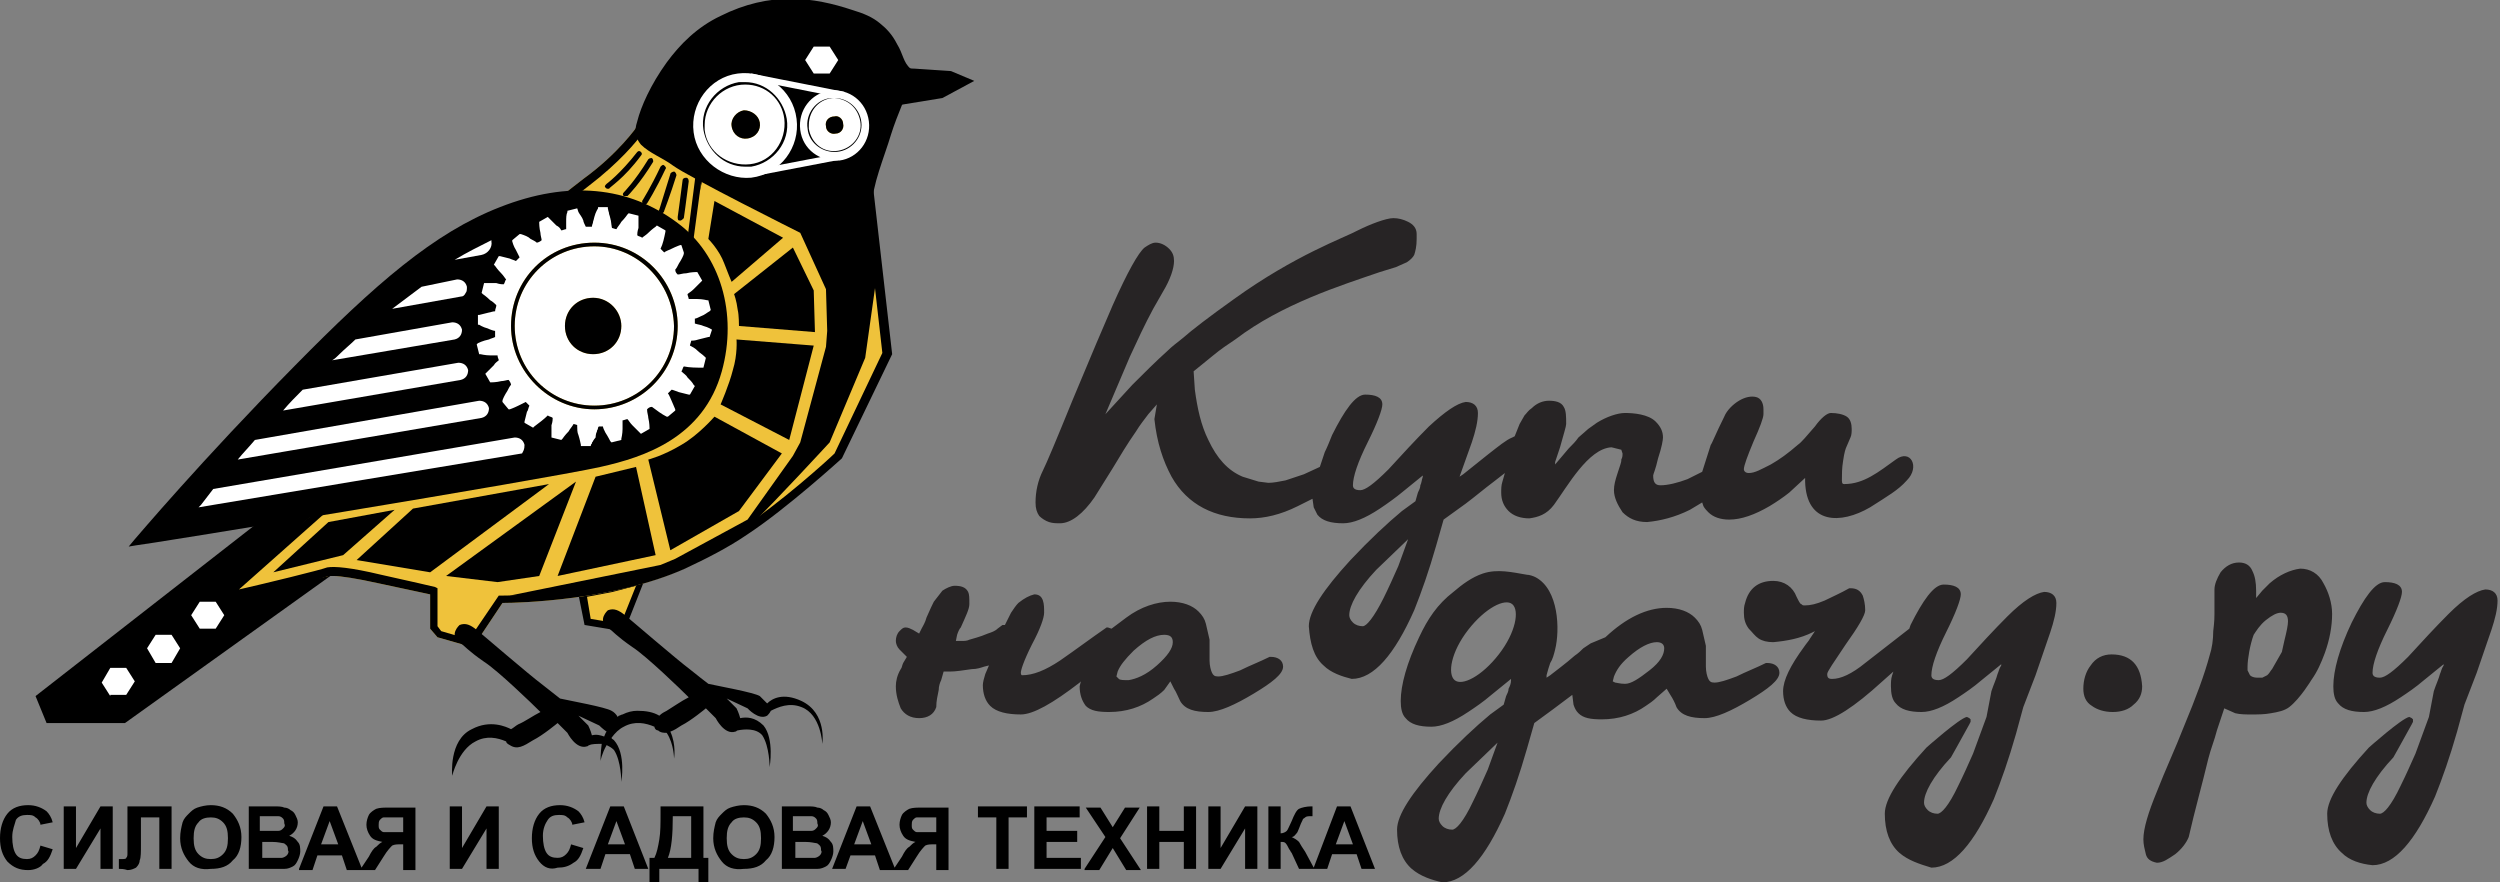 <?xml version="1.0" encoding="utf-8"?>
<!-- Generator: Adobe Illustrator 21.0.0, SVG Export Plug-In . SVG Version: 6.00 Build 0)  -->
<svg version="1.1" id="Слой_1" xmlns="http://www.w3.org/2000/svg" xmlns:xlink="http://www.w3.org/1999/xlink" x="0px" y="0px"
	 width="204px" height="72px" viewBox="0 0 204 72" style="enable-background:new 0 0 204 72;" xml:space="preserve">
<rect x="0" y="0" width="204" height="72" fill="#808080" stroke="none"/>
<style type="text/css">
	.st0{fill-rule:evenodd;clip-rule:evenodd;fill:#EFC23B;}
	.st1{fill-rule:evenodd;clip-rule:evenodd;}
	.st2{fill:#EFC43F;}
	.st3{fill:#FFFFFF;}
	.st4{clip-path:url(#SVGID_2_);fill-rule:evenodd;clip-rule:evenodd;}
	.st5{fill-rule:evenodd;clip-rule:evenodd;fill:#FFFFFF;}
	.st6{fill-rule:evenodd;clip-rule:evenodd;fill:#272425;}
</style>
<g>
	<g>
		<path d="M53,72v-2h0.4c0.2-0.4,0.3-0.9,0.4-1.5c0.1-0.6,0.1-1.3,0.1-2.2v-0.5h3.5V70h0.4v2H57v-1.1h-3.2V72H53z M0.6,70.3
			C0.2,69.8,0,69.2,0,68.4c0-0.8,0.2-1.5,0.6-2c0.4-0.5,1-0.7,1.7-0.7c0.6,0,1.1,0.2,1.5,0.5c0.2,0.2,0.4,0.5,0.5,0.9l-1,0.2
			c0-0.2-0.2-0.5-0.4-0.6c-0.2-0.2-0.4-0.2-0.7-0.2c-0.4,0-0.7,0.1-0.9,0.4C1.2,67.3,1,67.7,1,68.3c0,0.6,0.1,1.1,0.3,1.4
			c0.2,0.3,0.5,0.4,0.9,0.4c0.3,0,0.5-0.1,0.7-0.3c0.2-0.2,0.3-0.4,0.4-0.8l1,0.3c-0.2,0.6-0.4,1-0.8,1.2C3.3,70.8,2.8,71,2.3,71
			C1.6,71,1.1,70.8,0.6,70.3 M15.4,70.3c-0.4-0.5-0.7-1.1-0.7-1.9c0-0.5,0.1-0.9,0.2-1.3c0.1-0.3,0.3-0.5,0.5-0.7
			c0.2-0.2,0.4-0.4,0.7-0.5c0.3-0.1,0.7-0.2,1.1-0.2c0.7,0,1.3,0.2,1.8,0.7c0.4,0.5,0.7,1.1,0.7,1.9c0,0.8-0.2,1.5-0.7,1.9
			c-0.4,0.5-1,0.7-1.8,0.7C16.4,71,15.8,70.8,15.4,70.3 M44,70.3c-0.4-0.5-0.6-1.1-0.6-1.9c0-0.8,0.2-1.5,0.6-2
			c0.4-0.5,1-0.7,1.7-0.7c0.6,0,1.1,0.2,1.5,0.5c0.2,0.2,0.4,0.5,0.5,0.9l-1,0.2c0-0.2-0.2-0.5-0.4-0.6c-0.2-0.2-0.4-0.2-0.7-0.2
			c-0.4,0-0.7,0.1-0.9,0.4c-0.2,0.3-0.4,0.7-0.4,1.3c0,0.6,0.1,1.1,0.3,1.4c0.2,0.3,0.5,0.4,0.9,0.4c0.3,0,0.5-0.1,0.7-0.3
			c0.2-0.2,0.3-0.4,0.4-0.8l1,0.3c-0.2,0.6-0.4,1-0.8,1.2c-0.4,0.3-0.8,0.4-1.3,0.4C44.9,71,44.4,70.8,44,70.3 M58.9,70.3
			c-0.4-0.5-0.7-1.1-0.7-1.9c0-0.5,0.1-0.9,0.2-1.3c0.1-0.3,0.3-0.5,0.5-0.7c0.2-0.2,0.4-0.4,0.7-0.5c0.3-0.1,0.7-0.2,1.1-0.2
			c0.7,0,1.3,0.2,1.8,0.7c0.4,0.5,0.7,1.1,0.7,1.9c0,0.8-0.2,1.5-0.7,1.9c-0.4,0.5-1,0.7-1.8,0.7C59.9,71,59.3,70.8,58.9,70.3
			 M9.7,70.9v-0.8l0.2,0c0.2,0,0.4,0,0.4-0.1c0.1-0.1,0.1-0.2,0.1-0.4l0-0.9v-2.9H14v5.1h-1v-4.2h-1.5v2.2c0,0.6,0,1.1-0.1,1.3
			c0,0.2-0.1,0.4-0.3,0.6c-0.2,0.1-0.4,0.2-0.7,0.2C10.1,70.9,9.9,70.9,9.7,70.9 M5.2,70.9v-5.1h1v3.4l2-3.4h1v5.1h-1v-3.3l-2,3.3
			H5.2z M20.3,70.9v-5.1h2c0.4,0,0.7,0,0.9,0.1c0.2,0,0.4,0.1,0.5,0.2c0.2,0.1,0.3,0.2,0.4,0.4c0.1,0.2,0.2,0.4,0.2,0.6
			c0,0.5-0.3,0.9-0.7,1.1c0.3,0.1,0.5,0.2,0.7,0.5c0.2,0.2,0.2,0.5,0.2,0.8c0,0.2-0.1,0.5-0.2,0.7c-0.1,0.2-0.2,0.4-0.4,0.5
			c-0.2,0.1-0.4,0.2-0.7,0.2c-0.2,0-0.6,0-1.2,0H20.3z M24.4,70.9l2-5.1h1.1l2,5l0.6-0.9c0.2-0.4,0.4-0.7,0.6-0.8
			c0.2-0.2,0.3-0.3,0.5-0.4c-0.5-0.1-0.8-0.2-1-0.5c-0.2-0.3-0.3-0.6-0.3-0.9c0-0.3,0.1-0.6,0.2-0.8c0.1-0.2,0.4-0.4,0.6-0.5
			c0.3-0.1,0.6-0.1,1.1-0.1h2.1v5.1h-1v-2.1h-0.2c-0.3,0-0.5,0-0.7,0.1c-0.1,0.1-0.4,0.4-0.7,0.9l-0.7,1.1h-2.3l-0.4-1.2h-2
			l-0.4,1.2H24.4z M36.7,70.9v-5.1h1v3.4l2-3.4h1v5.1h-1v-3.3l-2,3.3H36.7z M47.8,70.9l2-5.1h1.1l2,5.1h-1.1l-0.4-1.2h-2l-0.4,1.2
			H47.8z M63.8,70.9v-5.1h2c0.4,0,0.7,0,0.9,0.1c0.2,0,0.4,0.1,0.5,0.2c0.2,0.1,0.3,0.2,0.4,0.4c0.1,0.2,0.2,0.4,0.2,0.6
			c0,0.5-0.3,0.9-0.7,1.1c0.3,0.1,0.5,0.2,0.7,0.5c0.2,0.2,0.2,0.5,0.2,0.8c0,0.2-0.1,0.5-0.2,0.7c-0.1,0.2-0.2,0.4-0.4,0.5
			c-0.2,0.1-0.4,0.2-0.7,0.2c-0.2,0-0.6,0-1.2,0H63.8z M67.9,70.9l2-5.1H71l2,5l0.6-0.9c0.2-0.4,0.4-0.7,0.6-0.8
			c0.2-0.2,0.3-0.3,0.5-0.4c-0.5-0.1-0.8-0.2-1-0.5c-0.2-0.3-0.3-0.6-0.3-0.9c0-0.3,0.1-0.6,0.2-0.8c0.1-0.2,0.4-0.4,0.6-0.5
			c0.3-0.1,0.6-0.1,1.1-0.1h2.1v5.1h-1v-2.1h-0.2c-0.3,0-0.5,0-0.7,0.1c-0.1,0.1-0.4,0.4-0.7,0.9l-0.7,1.1h-2.3l-0.4-1.2h-2L69,70.9
			H67.9z M81.3,70.9v-4.2h-1.5v-0.9h4v0.9h-1.5v4.2H81.3z M84.4,70.9v-5.1h3.7v0.9h-2.7v1.1h2.5v0.9h-2.5V70h2.8v0.9H84.4z
			 M88.5,70.9l1.7-2.6l-1.6-2.4h1.2l1,1.6l1-1.6H93l-1.6,2.5l1.7,2.6h-1.2l-1.1-1.8l-1.1,1.8H88.5z M93.6,70.9v-5.1h1v2h2v-2h1v5.1
			h-1v-2.2h-2v2.2H93.6z M98.6,70.9v-5.1h1v3.4l2-3.4h1v5.1h-1v-3.3l-2,3.3H98.6z M103.5,70.9v-5.1h1V68c0.2,0,0.4-0.1,0.5-0.2
			c0.1-0.1,0.2-0.4,0.4-0.8c0.2-0.5,0.4-0.9,0.6-1c0.2-0.1,0.6-0.2,1-0.2l0.1,0v0.8l-0.1,0c-0.2,0-0.4,0-0.5,0.1
			c-0.1,0.1-0.2,0.1-0.2,0.2c-0.1,0.2-0.2,0.4-0.3,0.7c-0.1,0.2-0.1,0.3-0.2,0.4c-0.1,0.1-0.2,0.3-0.4,0.3c0.2,0.1,0.4,0.2,0.6,0.4
			c0.1,0.2,0.3,0.5,0.5,0.8l0.7,1.3l1.9-5h1.1l2,5.1h-1.1l-0.4-1.2h-2l-0.4,1.2H106l-0.6-1.3c-0.1-0.1-0.1-0.2-0.2-0.3
			c-0.1-0.2-0.2-0.4-0.3-0.5c-0.1-0.1-0.2-0.1-0.4-0.1v2.2H103.5z M18.2,69.7c0.3-0.3,0.4-0.7,0.4-1.3c0-0.6-0.1-1-0.4-1.3
			c-0.3-0.3-0.6-0.4-1-0.4c-0.4,0-0.8,0.1-1,0.4c-0.3,0.3-0.4,0.7-0.4,1.3c0,0.6,0.1,1,0.4,1.3c0.3,0.3,0.6,0.4,1,0.4
			C17.6,70.1,17.9,70,18.2,69.7 M61.7,69.7c0.3-0.3,0.4-0.7,0.4-1.3c0-0.6-0.1-1-0.4-1.3c-0.3-0.3-0.6-0.4-1-0.4
			c-0.4,0-0.8,0.1-1,0.4c-0.3,0.3-0.4,0.7-0.4,1.3c0,0.6,0.1,1,0.4,1.3c0.3,0.3,0.6,0.4,1,0.4C61.1,70.1,61.4,70,61.7,69.7 M56.4,70
			v-3.4h-1.5c0,1.5-0.1,2.7-0.4,3.4H56.4z M23,70c0.1,0,0.3-0.1,0.4-0.2c0.1-0.1,0.2-0.3,0.1-0.4c0-0.1,0-0.3-0.1-0.4
			c-0.1-0.1-0.2-0.2-0.3-0.2c-0.1,0-0.4-0.1-0.9-0.1h-0.8V70h0.9C22.6,70,22.9,70,23,70 M66.5,70c0.1,0,0.3-0.1,0.4-0.2
			c0.1-0.1,0.2-0.3,0.1-0.4c0-0.1,0-0.3-0.1-0.4c-0.1-0.1-0.2-0.2-0.3-0.2c-0.1,0-0.4-0.1-0.9-0.1h-0.8V70h0.9
			C66.1,70,66.4,70,66.5,70 M27.6,68.9L26.9,67l-0.7,1.9H27.6z M51,68.9L50.3,67l-0.7,1.9H51z M71.1,68.9L70.4,67l-0.7,1.9H71.1z
			 M110.4,68.9l-0.7-1.9l-0.7,1.9H110.4z M32.9,68v-1.3h-0.8c-0.4,0-0.7,0-0.8,0c-0.1,0-0.2,0.1-0.3,0.2c-0.1,0.1-0.1,0.3-0.1,0.4
			c0,0.2,0,0.3,0.1,0.4c0.1,0.1,0.2,0.2,0.3,0.2c0.1,0,0.4,0,0.8,0H32.9z M76.4,68v-1.3h-0.8c-0.4,0-0.7,0-0.8,0
			c-0.1,0-0.2,0.1-0.3,0.2c-0.1,0.1-0.1,0.3-0.1,0.4c0,0.2,0,0.3,0.1,0.4c0.1,0.1,0.2,0.2,0.3,0.2c0.1,0,0.4,0,0.8,0H76.4z
			 M22.7,67.8c0.2,0,0.3-0.1,0.4-0.2c0.1-0.1,0.2-0.2,0.1-0.4c0-0.1,0-0.3-0.1-0.4c-0.1-0.1-0.2-0.2-0.4-0.2c-0.1,0-0.4,0-0.9,0
			h-0.6v1.2H22C22.4,67.8,22.6,67.8,22.7,67.8 M66.2,67.8c0.2,0,0.3-0.1,0.4-0.2c0.1-0.1,0.2-0.2,0.1-0.4c0-0.1,0-0.3-0.1-0.4
			c-0.1-0.1-0.2-0.2-0.4-0.2c-0.1,0-0.4,0-0.9,0h-0.6v1.2h0.7C65.9,67.8,66.1,67.8,66.2,67.8"/>
		<polygon class="st0" points="47.4,48.3 47.9,50.8 50,51.1 51.1,50.5 52.3,47.3 49.9,47.9 		"/>
		<path d="M48.2,50.5l1.8,0.3l0.9-0.5l1-2.5l-1.9,0.5l-2.1,0.4L48.2,50.5z M50.1,51.4l-2.4-0.4l-0.6-3l2.7-0.5l3-0.7l-1.5,3.8
			L50.1,51.4z"/>
		<polygon class="st1" points="33.1,42.6 26.5,38.4 2.9,56.8 3.8,59 10.2,59 		"/>
		<path class="st0" d="M39.1,51.6l-1.3,0.7l-1.9-0.6l-0.5-0.5l0-3c0,0-2.1-0.4-4.4-1c-1.6-0.3-3.5-0.7-4.2-0.6
			c-0.7,0.2-8.4,2.1-8.4,2.1l9-8l21.4-10.6l6.3-7.9l1.4-5.4l0.7-3.3l6.8,1.7l5.9-0.9l2.4,14.5l-4,8.3c0,0-4.4,4-7.7,6.1
			c-1.6,1-3.3,2-5.1,2.8c-5.9,2.8-14.6,2.8-14.6,2.8L39.1,51.6z"/>
		<path class="st2" d="M36,51.5l1.7,0.5l1.1-0.6l1.9-2.8h0.2c0.4,0,8.7,0,14.5-2.7c1.7-0.8,3.4-1.7,5.1-2.8c3-1.9,7.1-5.6,7.6-6.1
			l3.9-8.2l-1.6-14.1L64,15.6l-0.1,0l-6.4-1.7l-0.7,3l-1.4,5.5l-6.5,8L27.5,41l-8,7.1c2.2-0.5,6.7-1.6,7.2-1.8
			c0.6-0.1,1.9,0,4.4,0.6c2.3,0.5,4.4,1,4.4,1l0.2,0.1l0,3.1L36,51.5z M37.8,52.6L35.7,52l-0.6-0.7l0-2.8c-1.4-0.3-2.8-0.6-4.2-0.9
			c-1.8-0.4-3.1-0.6-3.7-0.6c-0.1,0-0.2,0-0.4,0c-0.7,0.2-8.4,2.1-8.4,2.1l-1.2,0.3l10-8.9l21.4-10.6l6.3-7.8l1.4-5.3l0.8-3.6l7,1.8
			l6.9-1l1.7,14.9l-4.1,8.5c0,0-4.5,4.1-7.7,6.2c-1.6,1.1-3.4,2-5.1,2.8C50.1,49,42.3,49.2,41,49.2l-1.8,2.7L37.8,52.6z"/>
		<path d="M36,51.5l1.7,0.5l1.1-0.6l1.9-2.8h0.2c0.4,0,8.7,0,14.5-2.7c1.7-0.8,3.4-1.7,5.1-2.8c3-1.9,7.1-5.6,7.6-6.1l3.9-8.2
			l-1.6-14.1L64,15.6l-0.1,0l-6.4-1.7l-0.7,3l-1.4,5.5l-6.5,8L27.5,41l-8,7.1c2.2-0.5,6.7-1.6,7.2-1.8c0.6-0.1,1.9,0,4.4,0.6
			c2.3,0.5,4.4,1,4.4,1l0.2,0.1l0,3.1L36,51.5z M37.8,52.6L35.7,52l-0.6-0.7l0-2.8c-1.4-0.3-2.8-0.6-4.2-0.9
			c-1.8-0.4-3.1-0.6-3.7-0.6c-0.1,0-0.2,0-0.4,0c-0.7,0.2-9.9,3.6-9.9,3.6l-0.4-1.2l10.8-8.9l21.4-10.6l6.3-7.8l1.4-5.3l0.8-3.6
			l7,1.8l6.9-1l1.7,14.9l-4.1,8.5c0,0-4.5,4.1-7.7,6.2c-1.6,1.1-3.4,2-5.1,2.8C50.1,49,42.3,49.2,41,49.2l-1.8,2.7L37.8,52.6z"/>
		<path class="st0" d="M52.3,10.5c0,0-1.5,2.2-4.4,4.4c-1.9,1.4-5.7,4.1-8.8,6.9c-3.1,2.8-4.7,4.6-4.7,4.6s3.6-0.3,8.1-1.5
			c4.5-1.3,9,0.8,11.7-0.8c2.2-1.2,2.2-3.9,2.2-3.9l1-8L52.3,10.5z"/>
		<path class="st2" d="M52.4,10.9c-0.4,0.6-1.9,2.4-4.4,4.3l-0.9,0.7c-2.1,1.5-5.2,3.8-7.9,6.2c-2,1.8-3.4,3.2-4.1,4
			c2.4-0.3,4.9-0.8,7.2-1.4c1.1-0.3,2.3-0.5,3.6-0.5c1,0,1.9,0.1,2.9,0.1c0.8,0.1,1.6,0.1,2.4,0.1h0c1.2,0,2.1-0.2,2.8-0.6
			c2-1.1,2-3.6,2-3.6l1-7.8L52.4,10.9z M33.6,26.8l0.5-0.6c0,0,1.6-1.8,4.7-4.6c2.7-2.4,5.9-4.7,7.9-6.3l0.9-0.7
			c2.9-2.1,4.4-4.3,4.4-4.3l0.1-0.2l5.5,1.9l-1.1,8.2c0,0.1,0,2.9-2.3,4.1c-0.8,0.4-1.8,0.6-3.1,0.6h0c-0.8,0-1.6-0.1-2.4-0.1
			c-0.9-0.1-1.9-0.1-2.8-0.1c-1.3,0-2.5,0.1-3.5,0.4c-4.5,1.3-8.1,1.6-8.1,1.6L33.6,26.8z"/>
		<path d="M52.4,10.9c-0.4,0.6-1.9,2.4-4.4,4.3l-0.9,0.7c-2.1,1.5-5.2,3.8-7.9,6.2c-2,1.8-3.4,3.2-4.1,4c2.4-0.3,4.9-0.8,7.2-1.4
			c1.1-0.3,2.3-0.5,3.6-0.5c1,0,1.9,0.1,2.9,0.1c0.8,0.1,1.6,0.1,2.4,0.1h0c1.2,0,2.1-0.2,2.8-0.6c2-1.1,2-3.6,2-3.6l1-7.8
			L52.4,10.9z M33.6,26.8l0.5-0.6c0,0,1.6-1.8,4.7-4.6c2.7-2.4,5.9-4.7,7.9-6.3l0.9-0.7c2.9-2.1,4.4-4.3,4.4-4.3l0.1-0.2l5.5,1.9
			l-1.1,8.2c0,0.1,0,2.9-2.3,4.1c-0.8,0.4-1.8,0.6-3.1,0.6h0c-0.8,0-1.6-0.1-2.4-0.1c-0.9-0.1-1.9-0.1-2.8-0.1
			c-1.3,0-2.5,0.1-3.5,0.4c-4.5,1.3-8.1,1.6-8.1,1.6L33.6,26.8z"/>
		<path class="st1" d="M74.1,7.4c0,0-0.9,2-1.4,3.6c-0.5,1.7-1.6,4.3-1.5,5.7c0.1,1.4,0.4,3.2,0.3,6.1l-0.9,6.4l-2.9,6.9
			c0,0-4.7,5.1-6.1,6.4c-2.7,2.4-7.4,4.5-11.9,5.5c-4.5,0.9-8.1,0.6-8.1,0.6l12.3-2.5l1.2-0.5l5.9-3.2l3.7-5.2l0.6-1.1l2.1-7.8
			l0.1-1.3l-0.1-3.4l-2.1-4.6c0,0-9.2-4.6-10.4-5.5c-0.8-0.6-1.9-1-2.6-1.7c-0.4-0.5-0.6-1-0.3-1.9c0.3-1.2,1.1-3,2.4-4.8
			c1.1-1.5,2.5-2.9,4.4-3.8c2-1,3.9-1.4,5.7-1.4c1.8,0,3.5,0.4,5,0.9c1,0.3,1.7,0.6,2.3,1.1c0.5,0.4,1,0.9,1.4,1.7
			c0.5,0.8,0.5,1.5,1.1,2C74.6,6,74.1,7.4,74.1,7.4"/>
		<polygon class="st1" points="71,7.5 73,5.5 77.6,5.8 79.5,6.6 76.9,8 72.6,8.7 		"/>
		<path d="M10.5,44.6l0.5-0.6c0.1-0.1,5.4-6.4,13.1-14.2c6.5-6.6,11.3-10.8,16.7-12.9c5.6-2.2,10.5-1.7,14.5,1.3
			c3.5,2.6,4.9,7.4,3.6,12.1c-1.5,5.4-6.3,7-9.9,7.8c-5,1.1-37.5,6.4-37.9,6.4L10.5,44.6z"/>
		<path class="st3" d="M48.4,18.5c0,0,0.1-0.4,0.2-0.8c0.1-0.4,0.3-0.7,0.3-0.7l0.6,0c0,0,0.1,0.4,0.2,0.8c0.1,0.4,0.1,0.7,0.1,0.7
			L48.4,18.5z"/>
		<path class="st3" d="M48.6,18.4l1.1,0.1c0-0.2-0.1-0.3-0.1-0.5c-0.1-0.3-0.1-0.6-0.2-0.7l-0.4,0c-0.1,0.2-0.2,0.4-0.2,0.6
			C48.7,18.1,48.6,18.3,48.6,18.4 M50,18.8l-1.8-0.1l0.1-0.2c0,0,0.1-0.4,0.2-0.8c0.1-0.4,0.3-0.7,0.3-0.7l0-0.1l0.8,0l0,0.1
			c0,0,0.1,0.5,0.2,0.8c0.1,0.4,0.1,0.7,0.1,0.7L50,18.8z M48.6,34.8c0,0-0.1,0.4-0.2,0.8c-0.1,0.4-0.3,0.7-0.3,0.7l-0.6,0
			c0,0-0.1-0.4-0.2-0.8c-0.1-0.4-0.1-0.7-0.1-0.7L48.6,34.8z"/>
		<path class="st3" d="M47.6,36l0.4,0c0.1-0.1,0.2-0.3,0.2-0.6c0.1-0.2,0.1-0.4,0.2-0.6l-1.1-0.1C47.4,35.2,47.5,35.6,47.6,36
			 M48.2,36.4l-0.8,0l0-0.1c0,0-0.1-0.5-0.2-0.8c-0.1-0.2-0.1-0.5-0.1-0.7l0-0.2l1.8,0.1l-0.1,0.2c-0.1,0.3-0.2,0.5-0.2,0.8
			C48.4,35.9,48.2,36.3,48.2,36.4L48.2,36.4z"/>
		<path class="st3" d="M58.1,26.9c0,0-0.3-0.2-0.7-0.3c-0.2-0.1-0.4-0.1-0.7-0.2c0-0.1,0-0.3,0-0.4c0.1,0,0.3-0.1,0.5-0.2
			c0.3-0.1,0.5-0.3,0.7-0.4l0.1-0.1l-0.2-0.8l-0.1,0c0,0-0.4-0.1-0.8-0.1c-0.2,0-0.4,0-0.7,0c0-0.1-0.1-0.3-0.1-0.4
			c0.1-0.1,0.3-0.2,0.5-0.4c0.3-0.3,0.6-0.6,0.6-0.6l0.1-0.1l-0.4-0.7l-0.1,0c0,0-0.4,0-0.8,0.1c-0.3,0-0.5,0.1-0.7,0.1
			c-0.1-0.1-0.2-0.2-0.2-0.4c0.1-0.1,0.2-0.3,0.3-0.5c0.2-0.3,0.4-0.7,0.4-0.8l0-0.1L55.6,20l-0.1,0c0,0-0.3,0.1-0.7,0.3
			c-0.2,0.1-0.5,0.2-0.6,0.3c-0.1-0.1-0.2-0.2-0.3-0.3c0.2-0.4,0.3-0.9,0.4-1.4l0-0.1l-0.7-0.4l-0.1,0.1c0,0-0.3,0.2-0.6,0.5
			c-0.2,0.2-0.4,0.3-0.5,0.4c-0.1-0.1-0.3-0.1-0.4-0.2c0-0.1,0-0.3,0.1-0.6c0-0.3,0-0.6,0-0.9l0-0.1l-0.8-0.2l-0.1,0.1
			c0,0-0.2,0.3-0.5,0.6c-0.1,0.2-0.3,0.4-0.4,0.6c-0.1,0-0.3-0.1-0.4-0.1c0-0.2-0.1-0.4-0.1-0.6c-0.1-0.3-0.1-0.6-0.2-0.8l0-0.1
			l-0.8,0l0,0.1c-0.1,0.2-0.2,0.5-0.3,0.7c-0.1,0.2-0.1,0.4-0.2,0.6c-0.2,0-0.3,0-0.5,0c-0.1-0.2-0.2-0.4-0.2-0.5
			c-0.1-0.3-0.3-0.5-0.4-0.7L47.1,17l-0.8,0.2l0,0.1c-0.1,0.2-0.1,0.5-0.1,0.8c0,0.2,0,0.4,0,0.6c-0.1,0-0.3,0.1-0.4,0.1
			c-0.1-0.2-0.2-0.3-0.4-0.4c-0.2-0.2-0.4-0.4-0.6-0.6l-0.1-0.1L44,18.1l0,0.1c0,0,0,0.4,0.1,0.8c0,0.2,0.1,0.5,0.1,0.6
			c-0.1,0.1-0.3,0.2-0.4,0.2c-0.1-0.1-0.3-0.2-0.5-0.3c-0.2-0.2-0.5-0.3-0.8-0.4l-0.1,0l-0.6,0.5l0,0.1c0,0,0.1,0.4,0.3,0.7
			c0.1,0.2,0.2,0.4,0.3,0.6c-0.1,0.1-0.2,0.2-0.3,0.3c-0.2-0.1-0.3-0.1-0.5-0.2c-0.4-0.1-0.8-0.2-0.8-0.2l-0.1,0l-0.4,0.7l0.1,0.1
			c0,0,0.2,0.3,0.5,0.6c0.2,0.2,0.3,0.4,0.4,0.5c-0.1,0.1-0.1,0.3-0.2,0.4c-0.1,0-0.3,0-0.6-0.1c-0.4,0-0.9,0-0.9,0l-0.1,0l-0.2,0.8
			l0.1,0.1c0,0,0.3,0.2,0.6,0.5c0.2,0.1,0.4,0.3,0.5,0.4c0,0.2-0.1,0.3-0.1,0.5c-0.2,0-0.4,0.1-0.5,0.1c-0.4,0.1-0.8,0.2-0.8,0.2
			l-0.1,0l0,0.8l0.1,0c0,0,0.3,0.2,0.7,0.3c0.2,0.1,0.5,0.2,0.6,0.2c0,0.2,0,0.3,0,0.5c-0.2,0.1-0.3,0.1-0.5,0.2
			C39.4,27.8,39,28,39,28l-0.1,0.1l0.2,0.8l0.1,0c0,0,0.4,0.1,0.8,0.1c0.2,0,0.5,0,0.6,0c0,0.2,0.1,0.3,0.1,0.4
			c-0.1,0.1-0.3,0.2-0.4,0.4c-0.2,0.2-0.4,0.4-0.6,0.6l-0.1,0.1l0.4,0.7l0.1,0c0,0,0.4,0,0.8-0.1c0.2,0,0.5-0.1,0.6-0.1
			c0.1,0.1,0.2,0.3,0.2,0.4c-0.1,0.1-0.2,0.3-0.3,0.5c-0.2,0.3-0.4,0.7-0.4,0.8l0,0.1l0.5,0.6l0.1,0c0,0,0.3-0.1,0.7-0.3
			c0.2-0.1,0.4-0.2,0.6-0.3c0.1,0.1,0.2,0.2,0.3,0.3c-0.1,0.2-0.1,0.4-0.2,0.5c-0.1,0.4-0.2,0.8-0.2,0.8l0,0.1l0.7,0.4l0.1-0.1
			c0.4-0.3,0.8-0.6,1.1-0.9c0.1,0.1,0.3,0.1,0.4,0.2c0,0.1,0,0.3-0.1,0.6c0,0.4,0,0.8,0,0.9l0,0.1l0.8,0.2l0.1-0.1
			c0,0,0.2-0.3,0.5-0.6c0.1-0.2,0.3-0.4,0.4-0.6c0.1,0,0.3,0.1,0.4,0.1c0,0.1,0,0.3,0.1,0.6c0.1,0.4,0.2,0.8,0.2,0.8l0,0.1l0.8,0
			l0-0.1c0,0,0.2-0.3,0.3-0.7c0.1-0.2,0.2-0.5,0.2-0.6c0.1,0,0.3,0,0.4,0c0,0.1,0.1,0.3,0.2,0.5c0.2,0.3,0.4,0.7,0.4,0.7l0.1,0.1
			l0.8-0.2l0-0.1c0,0,0.1-0.4,0.1-0.8c0-0.3,0-0.5,0-0.7c0.1,0,0.3-0.1,0.4-0.1c0.1,0.1,0.2,0.3,0.4,0.5c0.3,0.3,0.6,0.6,0.6,0.6
			l0.1,0.1l0.7-0.4l0-0.1c0,0,0-0.4-0.1-0.8c0-0.2-0.1-0.4-0.1-0.7c0.1-0.1,0.2-0.2,0.4-0.2c0.4,0.3,0.8,0.6,1.2,0.8l0.1,0l0.6-0.5
			l0-0.1c-0.1-0.2-0.2-0.5-0.3-0.7c-0.1-0.2-0.2-0.5-0.3-0.6c0.1-0.1,0.2-0.2,0.3-0.3c0.1,0,0.3,0.1,0.6,0.2
			c0.4,0.1,0.8,0.2,0.8,0.2l0.1,0l0.4-0.7l-0.1-0.1c-0.1-0.2-0.3-0.4-0.5-0.6c-0.1-0.2-0.3-0.3-0.5-0.5c0.1-0.1,0.1-0.3,0.2-0.4
			c0.5,0.1,1,0.1,1.5,0.1l0.1,0l0.2-0.8l-0.1-0.1c-0.2-0.2-0.4-0.3-0.6-0.5c-0.2-0.2-0.4-0.3-0.6-0.4c0-0.1,0.1-0.3,0.1-0.4
			c0.1,0,0.3,0,0.6-0.1c0.4-0.1,0.8-0.2,0.8-0.2l0.1,0L58.1,26.9L58.1,26.9z"/>
		<path class="st2" d="M50.7,26.6c0,1.3-1,2.3-2.3,2.3c-1.3,0-2.3-1-2.3-2.3c0-1.3,1-2.3,2.3-2.3C49.7,24.3,50.7,25.4,50.7,26.6"/>
		<path class="st2" d="M48.5,20.1c-3.6,0-6.5,2.9-6.5,6.5c0,3.6,2.9,6.5,6.5,6.5c3.6,0,6.5-2.9,6.5-6.5C54.9,23,52,20.1,48.5,20.1
			 M48.5,33.4c-3.7,0-6.8-3.1-6.8-6.8c0-3.8,3-6.8,6.8-6.8c3.8,0,6.8,3.1,6.8,6.8C55.3,30.4,52.2,33.4,48.5,33.4"/>
		<path d="M50.7,26.6c0,1.3-1,2.3-2.3,2.3c-1.3,0-2.3-1-2.3-2.3c0-1.3,1-2.3,2.3-2.3C49.7,24.3,50.7,25.4,50.7,26.6"/>
		<path d="M48.5,20.1c-3.6,0-6.5,2.9-6.5,6.5c0,3.6,2.9,6.5,6.5,6.5c3.6,0,6.5-2.9,6.5-6.5C54.9,23,52,20.1,48.5,20.1 M48.5,33.4
			c-3.7,0-6.8-3.1-6.8-6.8c0-3.8,3-6.8,6.8-6.8c3.8,0,6.8,3.1,6.8,6.8C55.3,30.4,52.2,33.4,48.5,33.4"/>
	</g>
	<g>
		<defs>
			<path id="SVGID_1_" d="M58.1,5.8c-2.1,0.9-2.4,3-1.6,5.2c0.7,2.2,3.2,3.2,4.5,3.3c1.3,0.1,2.8-0.7,3.6-1.3
				c0.7-0.6,2.9-1.9,4.5-2.9c1.6-1,0.9-3.4,0.9-3.4s-1.3,0.5-2.6,0.8c-1.3,0.3-2.5-0.7-3.8-1.2c-1-0.3-2.3-0.9-3.8-0.9c0,0,0,0,0,0
				C59.2,5.5,58.6,5.6,58.1,5.8"/>
		</defs>
		<clipPath id="SVGID_2_">
			<use xlink:href="#SVGID_1_"  style="overflow:visible;"/>
		</clipPath>
		<path class="st4" d="M66.1,6.6L67,5l0.9,1.6L67,6.3L66.1,6.6z M69.4,6.6L70.3,5l0.9,1.6l-0.9-0.3L69.4,6.6z M72.6,6.6L73.5,5
			l0.9,1.6l-0.9-0.3L72.6,6.6z M75.9,6.6L76.8,5l0.9,1.6l-0.9-0.3L75.9,6.6z M58,8.5l0.9-1.6l0.9,1.6l-0.9-0.3L58,8.5z M61.3,8.5
			l0.9-1.6l0.9,1.6l-0.9-0.3L61.3,8.5z M71,8.5l0.9-1.6l0.9,1.6l-0.9-0.3L71,8.5z M74.3,8.5l0.9-1.6l0.9,1.6l-0.9-0.3L74.3,8.5z
			 M59.6,10.5l0.9-1.6l0.9,1.6l-0.9-0.3L59.6,10.5z M62.9,10.5l0.9-1.6l0.9,1.6l-0.9-0.3L62.9,10.5z M66.1,10.5L67,8.9l0.9,1.6
			L67,10.2L66.1,10.5z M69.4,10.5l0.9-1.6l0.9,1.6l-0.9-0.3L69.4,10.5z M72.6,10.5l0.9-1.6l0.9,1.6l-0.9-0.3L72.6,10.5z M75.9,10.5
			l0.9-1.6l0.9,1.6l-0.9-0.3L75.9,10.5z M54.7,12.4l0.9-1.6l0.9,1.6l-0.9-0.3L54.7,12.4z M58,12.4l0.9-1.6l0.9,1.6l-0.9-0.3L58,12.4
			z M61.3,12.4l0.9-1.6l0.9,1.6l-0.9-0.3L61.3,12.4z M67.8,12.4l0.9-1.6l0.9,1.6l-0.9-0.3L67.8,12.4z M71,12.4l0.9-1.6l0.9,1.6
			l-0.9-0.3L71,12.4z M74.3,12.4l0.9-1.6l0.9,1.6l-0.9-0.3L74.3,12.4z M56.4,14.4l0.9-1.6l0.9,1.6l-0.9-0.3L56.4,14.4z M66.1,14.4
			l0.9-1.6l0.9,1.6L67,14.1L66.1,14.4z M69.4,14.4l0.9-1.6l0.9,1.6l-0.9-0.3L69.4,14.4z M72.6,14.4l0.9-1.6l0.9,1.6l-0.9-0.3
			L72.6,14.4z M75.9,14.4l0.9-1.6l0.9,1.6l-0.9-0.3L75.9,14.4z M54.7,16.3l0.9-1.6l0.9,1.6L55.7,16L54.7,16.3z M58,16.3l0.9-1.6
			l0.9,1.6L58.9,16L58,16.3z M61.3,16.3l0.9-1.6l0.9,1.6L62.2,16L61.3,16.3z M64.5,16.3l0.9-1.6l0.9,1.6L65.4,16L64.5,16.3z
			 M67.8,16.3l0.9-1.6l0.9,1.6L68.7,16L67.8,16.3z M71,16.3l0.9-1.6l0.9,1.6L71.9,16L71,16.3z M74.3,16.3l0.9-1.6l0.9,1.6L75.2,16
			L74.3,16.3z M56.4,18.3l0.9-1.6l0.9,1.6L57.3,18L56.4,18.3z M59.6,18.3l0.9-1.6l0.9,1.6L60.5,18L59.6,18.3z M62.9,18.3l0.9-1.6
			l0.9,1.6L63.8,18L62.9,18.3z M66.1,18.3l0.9-1.6l0.9,1.6L67,18L66.1,18.3z M69.4,18.3l0.9-1.6l0.9,1.6L70.3,18L69.4,18.3z
			 M72.6,18.3l0.9-1.6l0.9,1.6L73.5,18L72.6,18.3z M75.9,18.3l0.9-1.6l0.9,1.6L76.8,18L75.9,18.3z M54.7,20.3l0.9-1.6l0.9,1.6
			l-0.9-0.3L54.7,20.3z M58,20.3l0.9-1.6l0.9,1.6l-0.9-0.3L58,20.3z M61.3,20.3l0.9-1.6l0.9,1.6l-0.9-0.3L61.3,20.3z M64.5,20.3
			l0.9-1.6l0.9,1.6l-0.9-0.3L64.5,20.3z M67.8,20.3l0.9-1.6l0.9,1.6l-0.9-0.3L67.8,20.3z M71,20.3l0.9-1.6l0.9,1.6l-0.9-0.3L71,20.3
			z M74.3,20.3l0.9-1.6l0.9,1.6l-0.9-0.3L74.3,20.3z"/>
	</g>
	<g>
		<path d="M58.3,16.4l-0.5,3.1c0,0,0.9,0.9,1.3,2c0.3,0.8,0.6,1.5,0.6,1.5l4.2-3.6L58.3,16.4z M59.9,24l4.8-3.8l1.7,3.5l0.1,3.4
			l-6.2-0.5c0,0,0-0.9-0.1-1.3C60.1,24.5,59.9,24,59.9,24 M60.1,27.7l6.3,0.5l-2,7.7L58.8,33c0,0,0.7-1.6,1-2.8
			C60.2,28.9,60.1,27.7,60.1,27.7 M60.3,41.7l3.5-4.7L58.3,34c0,0-1.3,1.5-2.7,2.3c-1.5,0.9-2.7,1.2-2.7,1.2l1.8,7.4L60.3,41.7z
			 M51.9,38.1l1.6,7.2l-8,1.7l3.1-8.1L51.9,38.1z M47,39.3L44,47l-3.4,0.5L36.4,47L47,39.3z M22.3,46.7l4.5-4.1l5.4-1L28,45.3
			L22.3,46.7z M35.1,46.7l-6-1l4.6-4.2l11.1-2C44.8,39.5,35.1,46.7,35.1,46.7 M49.6,15.4c-0.1,0-0.1,0-0.2-0.1
			c-0.1-0.1,0-0.2,0.1-0.3c0,0,1.1-0.8,2.5-2.6c0.1-0.1,0.2-0.1,0.3,0c0.1,0.1,0.1,0.2,0,0.3c-1.4,1.9-2.6,2.6-2.6,2.7
			C49.7,15.4,49.6,15.4,49.6,15.4 M51.1,16C51,16,51,16,50.9,16c-0.1-0.1-0.1-0.2,0-0.3c0,0,0.9-0.9,2-2.7c0.1-0.1,0.2-0.1,0.3-0.1
			c0.1,0.1,0.1,0.2,0.1,0.3c-1.1,1.8-2,2.7-2.1,2.8C51.2,16,51.1,16,51.1,16 M52.6,16.7c0,0-0.1,0-0.1,0c-0.1-0.1-0.1-0.2-0.1-0.3
			c0,0,0,0,0,0c0,0,0.7-1.1,1.5-2.8c0.1-0.1,0.2-0.2,0.3-0.1c0.1,0.1,0.2,0.2,0.1,0.3c-0.8,1.7-1.5,2.8-1.5,2.8
			C52.7,16.7,52.6,16.7,52.6,16.7 M54,17.4C54,17.4,54,17.3,54,17.4c-0.2-0.1-0.3-0.2-0.2-0.3c0,0,0,0,0,0c0.3-1,0.6-1.9,0.9-2.9
			c0-0.1,0.2-0.2,0.3-0.2c0.1,0,0.2,0.2,0.2,0.3c-0.5,1.6-1,2.9-1,2.9C54.2,17.3,54.1,17.4,54,17.4 M55.5,18
			C55.5,18,55.5,18,55.5,18c-0.2,0-0.2-0.1-0.2-0.3c0,0,0.2-1.4,0.4-3c0-0.1,0.1-0.2,0.3-0.2c0.1,0,0.2,0.1,0.2,0.3v0
			c-0.2,1.6-0.4,3-0.4,3C55.7,17.9,55.6,18,55.5,18"/>
		<path class="st3" d="M66.4,6l-0.7-1.1l0.7-1.1h1.3l0.7,1.1L67.7,6H66.4z M16.3,51.3l-0.7-1.1l0.7-1.1h1.3l0.7,1.1l-0.7,1.1H16.3z
			 M12.7,54.1L12,52.9l0.7-1.1H14l0.7,1.1L14,54.1H12.7z M9,56.8l-0.7-1.1L9,54.5h1.3l0.7,1.1l-0.7,1.1H9z"/>
		<path class="st1" d="M48.3,60c-0.1-0.4-0.3-0.8-0.3-0.8l-0.8-0.8l1.7,0.8c0,0,0.3,0.3,0.6,0.5c-0.1,0.1-0.1,0.2-0.2,0.4
			C49,60,48.7,59.9,48.3,60 M65.4,57.2c-1.5-0.7-2.4-0.2-2.8,0.2c-0.2-0.2-0.4-0.4-0.6-0.6c-0.5-0.3-3.3-0.8-4.2-1
			c-0.4-0.3-0.9-0.7-1.4-1.1c-1.2-0.9-4.9-4.1-5.4-4.5c-0.5-0.4-0.9-0.6-1.4-0.4c0,0-0.9,0.8,0,1.4c0.4,0.3,0.7,0.7,2,1.6
			c1.1,0.7,3.9,3.4,4.6,4.1c-0.6,0.3-1.3,0.8-1.8,1.1c-0.2,0.1-0.4,0.2-0.6,0.4c-0.5-0.3-1.1-0.4-1.8-0.4c-0.4,0-0.8,0.1-1.2,0.3
			c-0.1,0-0.2,0.1-0.3,0.1c0,0-0.1,0.1-0.1,0.1c-0.1-0.2-0.3-0.4-0.5-0.5c-0.5-0.3-3.3-0.8-4.2-1c-0.5-0.4-0.9-0.7-1.4-1.1
			c-1.2-0.9-4.9-4.1-5.4-4.5s-0.9-0.6-1.4-0.4c0,0-0.9,0.8,0,1.4c0.4,0.3,0.7,0.7,2,1.6c1.1,0.7,3.9,3.4,4.6,4.1
			c-0.6,0.3-1.3,0.8-1.8,1c-0.2,0.1-0.4,0.3-0.6,0.4c-0.4-0.2-1.7-0.8-3.2,0c-1.9,0.9-1.6,3.8-1.6,3.8s0.5-2.1,1.9-2.8
			c0.9-0.5,1.8-0.3,2.5,0c0,0.1,0.1,0.2,0.3,0.3c0.6,0.4,1.1,0.1,1.9-0.4c0.8-0.4,2-1.4,2-1.4l0.8,0.8c0,0,0.7,1.4,1.6,1.1
			c0.1,0,0.1-0.1,0.2-0.1c0.2-0.1,0.6-0.1,1-0.1c-0.1,0.7-0.1,1.4-0.1,1.4s0.1-0.6,0.5-1.3c0.2,0.1,0.4,0.2,0.6,0.4
			c0.6,0.9,0.6,2.6,0.6,2.6s0.4-2.3-0.6-3.4c-0.1-0.1-0.2-0.1-0.2-0.2c0.3-0.4,0.6-0.7,1-0.9c0.9-0.5,1.8-0.3,2.5,0
			c0,0.1,0.1,0.3,0.3,0.3c0.2,0.2,0.5,0.2,0.7,0.2c0.6,0.9,0.6,2.1,0.6,2.1s0.2-1.1-0.3-2.2c0.3-0.1,0.6-0.3,0.9-0.5
			c0.8-0.4,2-1.4,2-1.4l0.8,0.8c0,0,0.7,1.4,1.6,1.1c0.1,0,0.1-0.1,0.2-0.1c0.5-0.1,1.5-0.2,2,0.4c0.6,0.9,0.6,2.6,0.6,2.6
			s0.4-2.3-0.5-3.4c-0.7-0.7-1.4-0.7-1.9-0.6c-0.1-0.4-0.3-0.8-0.3-0.8l-0.8-0.8l1.7,0.8c0,0,0.9,1,1.6,0.6c0.1-0.1,0.2-0.2,0.3-0.4
			c0.6-0.3,1.5-0.7,2.5-0.3c1.6,0.6,1.7,3,1.7,3S67.5,58.2,65.4,57.2"/>
		<path class="st3" d="M60.3,6.1c-2.2,0.3-3.8,2.4-3.5,4.6c0,0,0,0,0,0c0.3,2.2,2.4,3.8,4.6,3.5c2.2-0.3,3.8-2.4,3.5-4.6
			C64.6,7.4,62.5,5.8,60.3,6.1C60.3,6.1,60.3,6.1,60.3,6.1"/>
		<path class="st5" d="M56.6,10.8c-0.3-2.3,1.3-4.5,3.6-4.8c0,0,0,0,0,0c2.3-0.3,4.5,1.3,4.8,3.7c0.3,2.3-1.3,4.5-3.7,4.8
			C59.1,14.7,56.9,13.1,56.6,10.8 M61.4,14.1c2.1-0.3,3.6-2.3,3.3-4.4c-0.3-2.1-2.2-3.6-4.4-3.3c0,0,0,0,0,0
			c-2.1,0.3-3.6,2.3-3.3,4.4c0,0,0,0,0,0C57.3,12.8,59.2,14.3,61.4,14.1"/>
		<path class="st2" d="M62,10c0.1,0.6-0.3,1.2-1,1.3c-0.6,0.1-1.2-0.3-1.3-1c0,0,0,0,0,0c-0.1-0.6,0.4-1.2,1-1.3
			C61.3,9,61.9,9.4,62,10"/>
		<path class="st3" d="M67.7,7.5c-1.5,0.2-2.5,1.5-2.3,3c0,0,0,0,0,0c0.2,1.5,1.5,2.5,3,2.3c0,0,0,0,0,0c1.5-0.2,2.5-1.6,2.2-3.1
			C70.5,8.4,69.2,7.4,67.7,7.5"/>
		<path class="st5" d="M65.3,10.6c-0.2-1.6,0.9-3,2.4-3.2c1.6-0.2,3,0.9,3.2,2.5c0.2,1.6-0.9,3-2.4,3.2
			C66.9,13.2,65.5,12.2,65.3,10.6C65.3,10.6,65.3,10.6,65.3,10.6 M68.4,12.7c1.4-0.2,2.3-1.5,2.1-2.9c-0.2-1.3-1.4-2.2-2.7-2.1
			c-1.4,0.2-2.3,1.4-2.1,2.8c0,0,0,0,0,0C65.8,11.9,67.1,12.8,68.4,12.7C68.4,12.7,68.4,12.7,68.4,12.7"/>
		<path class="st2" d="M68.8,10.1c0.1,0.4-0.2,0.8-0.6,0.8c-0.4,0.1-0.8-0.2-0.8-0.6c-0.1-0.4,0.2-0.8,0.7-0.8
			C68.4,9.4,68.8,9.7,68.8,10.1"/>
		<path d="M62,10c0.1,0.6-0.3,1.2-1,1.3c-0.6,0.1-1.2-0.3-1.3-1c0,0,0,0,0,0c-0.1-0.6,0.4-1.2,1-1.3C61.3,9,61.9,9.4,62,10"/>
		<path d="M60.8,6.9c-1.8,0-3.3,1.5-3.3,3.3c0,0.1,0,0.3,0,0.4c0.2,1.8,1.9,3,3.7,2.8c1.8-0.2,3-1.9,2.8-3.7
			C63.8,8.1,62.5,6.9,60.8,6.9 M60.8,13.6c-1.7,0-3.1-1.3-3.4-3c-0.3-1.9,1.1-3.6,2.9-3.9c0.2,0,0.3,0,0.5,0c1.7,0,3.1,1.3,3.4,3
			c0.3,1.9-1.1,3.6-2.9,3.9C61.1,13.6,61,13.6,60.8,13.6 M68.8,10.1c0.1,0.4-0.2,0.8-0.6,0.8c-0.4,0.1-0.8-0.2-0.8-0.6
			c-0.1-0.4,0.2-0.8,0.7-0.8C68.4,9.4,68.8,9.7,68.8,10.1"/>
		<path d="M68.1,8C66.9,8,66,9,66,10.2c0,0.1,0,0.2,0,0.3c0.2,1.2,1.2,2,2.4,1.8c1.2-0.2,2-1.3,1.8-2.4C70,8.8,69.2,8.1,68.1,8
			 M68.1,12.4c-1.1,0-2.1-0.8-2.2-1.9c-0.2-1.2,0.7-2.4,1.9-2.5c0.1,0,0.2,0,0.3,0c1.2,0,2.2,1,2.2,2.2S69.3,12.4,68.1,12.4"/>
		<path class="st3" d="M68.8,8l-7.6-1.5L61.3,6l7.6,1.5L68.8,8z M61.4,14.4l-0.1-0.5l7.3-1.4l0.1,0.5L61.4,14.4z M29,27.7
			c-0.4,0.4-0.9,0.8-1.3,1.2c-0.2,0.2-0.4,0.4-0.6,0.5l10-1.7c0.4-0.1,0.6-0.4,0.6-0.8c-0.1-0.4-0.4-0.6-0.8-0.6L29,27.7z
			 M34.4,23.4c-0.8,0.6-1.6,1.2-2.4,1.8l5.6-1c0.2,0,0.3-0.1,0.4-0.3c0.1-0.1,0.1-0.3,0.1-0.5c-0.1-0.4-0.4-0.6-0.8-0.6L34.4,23.4z"
			/>
		<path class="st5" d="M39.3,20.8c0.5-0.1,0.9-0.6,0.8-1.1c0,0,0,0,0,0c0,0,0-0.1,0-0.1c-1,0.5-2,1-3,1.6L39.3,20.8"/>
		<path class="st3" d="M17.4,39.9c-0.3,0.4-0.7,0.9-1,1.3l-0.2,0.2c5.9-1,18.6-3.1,26.4-4.4l0,0c0.1-0.2,0.2-0.3,0.2-0.7
			c-0.1-0.4-0.4-0.6-0.8-0.6L17.4,39.9z M24.7,31.8c-0.5,0.5-1.1,1.1-1.6,1.7L37.6,31c0.4-0.1,0.6-0.4,0.6-0.8
			c-0.1-0.4-0.4-0.6-0.8-0.6L24.7,31.8z M20.8,35.9c-0.5,0.6-1,1.1-1.4,1.6l19.9-3.4c0.4-0.1,0.6-0.4,0.6-0.8
			c-0.1-0.4-0.4-0.6-0.8-0.6L20.8,35.9z"/>
		<path class="st6" d="M115.2,70.9c-0.8-0.7-1.2-1.8-1.2-3.2c0-1.2,1.2-3,3.4-5.4c1.6-1.7,3-3,4.2-4l1.1-0.8l0.2-0.7
			c0.1-0.2,0.2-0.4,0.2-0.6c0.1-0.2,0.2-0.4,0.2-0.7l0-0.1l-1.6,1.3c-0.7,0.6-1.3,1-1.9,1.4c-1.2,0.8-2.2,1.2-3,1.2
			c-1,0-1.7-0.2-2.1-0.7c-0.3-0.3-0.4-0.8-0.4-1.4c0-1.3,0.5-3.1,1.5-5.2c0.7-1.5,1.5-2.7,2.8-3.7c0.7-0.6,1.5-1.2,2.4-1.5
			c1.2-0.4,2.4-0.1,3.6,0.1c0.2,0,0.5,0.1,0.7,0.2c1.9,1,2,4.3,1.6,5.9c-0.1,0.4-0.2,0.8-0.4,1.1c-0.1,0.3-0.2,0.6-0.3,1l0,0.2
			l0.3-0.2c0.5-0.4,1.2-0.9,2-1.6c0.3-0.2,0.5-0.4,0.7-0.6l0.6-0.4L131,52c1.7-1.6,3.4-2.4,5-2.4c1,0,1.8,0.3,2.3,0.8
			c0.3,0.3,0.5,0.6,0.6,1l0.3,1.3l0,0.3c0,0.1,0,0.3,0,0.5c0,0.4,0,0.7,0,0.9c0,0.4,0.1,0.8,0.2,1c0.1,0.2,0.2,0.3,0.5,0.3
			c0.4,0,1-0.2,1.8-0.5c0.8-0.4,1.6-0.7,2.4-1.1l0.1,0c0.6,0,1,0.3,1,0.8c0,0.6-0.9,1.3-2.4,2.2c-1.5,0.9-2.8,1.5-3.7,1.5
			c-1.1,0-1.9-0.2-2.3-0.9l0,0c-0.1-0.3-0.3-0.7-0.5-1l-0.3-0.5l-0.8,0.7c-0.3,0.3-0.6,0.5-0.9,0.7c-1,0.7-2.2,1.1-3.6,1.1
			c-0.9,0-1.5-0.1-1.9-0.5c-0.2-0.2-0.3-0.4-0.4-0.7l-0.1-0.8l-1.6,1.2l-1.5,1.1l-0.6,2.1c-0.6,2.1-1.2,3.8-1.8,5.3
			c-1.6,3.6-3.3,5.6-5.1,5.6C116.8,71.8,115.9,71.5,115.2,70.9 M155,69.6c-0.8-0.7-1.2-1.8-1.2-3.2c0-1.2,1.2-3,3.4-5.4
			c0,0,2.7-2.4,3.3-2.5l0.2,0.1l0.1,0.1l0,0.2l-0.1,0.2c-0.6,1.1-1.5,2.7-1.5,2.7l0,0c-1.5,1.6-2.2,2.9-2.2,3.7
			c0,0.2,0.1,0.4,0.3,0.6c0.2,0.2,0.5,0.3,0.8,0.3c0.3,0,0.9-0.6,1.7-2.3c0.4-0.8,0.8-1.7,1.2-2.6l1.1-3l0.4-2.1l0,0
			c0.2-0.6,0.4-1,0.5-1.4c0.1-0.2,0.1-0.4,0.3-0.7l0-0.1l-1.6,1.3c-0.7,0.6-1.3,1-1.9,1.4c-1.2,0.8-2.2,1.2-3,1.2
			c-1,0-1.7-0.2-2.1-0.7c-0.3-0.3-0.4-0.8-0.4-1.4c0-0.3,0-0.6,0.1-0.9l0.1-0.3l-0.9,0.8c-2.3,2.1-4,3.2-5,3.2c-1.1,0-2-0.2-2.5-0.7
			c-0.4-0.4-0.6-1-0.6-1.7c0-0.9,0.6-2.1,1.7-3.6c0.2-0.3,0.4-0.5,0.5-0.7l0.4-0.6l-0.2,0.1c-1,0.5-2.1,0.7-3.2,0.8
			c-0.5,0-0.9-0.1-1.2-0.3c-0.3-0.2-0.5-0.5-0.8-0.8c-0.3-0.4-0.4-0.8-0.4-1.3c0-0.3,0-0.5,0.1-0.8c0.3-1.2,1.1-1.8,2.3-1.8
			c0.9,0,1.6,0.5,1.9,1.3c0.2,0.4,0.3,0.6,0.4,0.6c0.1,0.1,0.1,0.1,0.3,0.1c0.4,0,0.9-0.1,1.6-0.4c0.6-0.3,1.3-0.6,2-1l0.1,0
			c0.5,0,0.8,0.2,1,0.6c0.1,0.3,0.2,0.7,0.2,1.2c0,0.4-0.6,1.4-1.6,2.8c-1,1.5-1.5,2.2-1.5,2.4c0,0.3,0.1,0.4,0.4,0.4
			c0.7,0,1.6-0.4,2.7-1.3l3.6-2.8l0.1-0.3c1-2,1.9-3.3,2.7-3.3c0.8,0,1.4,0.2,1.4,0.8c0,0.4-0.4,1.5-1.2,3.1
			c-0.8,1.6-1.2,2.8-1.2,3.5c0,0.2,0.1,0.4,0.6,0.4c0.4,0,1.1-0.5,2.3-1.7c1.1-1.2,2.2-2.4,3.3-3.5c1.3-1.3,2.3-1.9,3-2
			c0.6,0,1,0.3,1,0.9c0,0.7-0.2,1.5-0.5,2.4c-0.4,1.2-0.8,2.3-1.2,3.5l-1,2.6l-0.6,2.2c-0.6,2.1-1.2,3.8-1.8,5.3
			c-1.6,3.6-3.3,5.6-5.1,5.6C156.6,70.5,155.7,70.2,155,69.6 M191.1,69.6c-0.8-0.7-1.2-1.8-1.2-3.2c0-1.2,1.2-3,3.4-5.4
			c0,0,2.7-2.4,3.3-2.5l0.2,0.1l0.1,0.1l0,0.2l-0.1,0.2c-0.6,1.1-1.5,2.7-1.5,2.7l0,0c-1.5,1.6-2.2,2.9-2.2,3.7
			c0,0.2,0.1,0.4,0.3,0.6c0.2,0.2,0.5,0.3,0.8,0.3c0.3,0,0.9-0.6,1.7-2.3c0.4-0.8,0.8-1.7,1.2-2.6l1.1-3l0.4-2.1l0,0
			c0.2-0.6,0.4-1,0.5-1.4c0.1-0.2,0.1-0.4,0.3-0.7l0-0.1l-1.6,1.3c-0.7,0.6-1.3,1-1.9,1.4c-1.2,0.8-2.2,1.2-3,1.2
			c-1,0-1.7-0.2-2.1-0.7c-0.3-0.3-0.4-0.8-0.4-1.4c0-1.3,0.5-3.1,1.5-5.2c1-2,1.9-3.3,2.7-3.3c0.8,0,1.4,0.2,1.4,0.8
			c0,0.4-0.4,1.5-1.2,3.1c-0.8,1.6-1.2,2.8-1.2,3.5c0,0.2,0.1,0.4,0.6,0.4c0.4,0,1.1-0.5,2.3-1.7c1.1-1.2,2.2-2.4,3.3-3.5
			c1.3-1.3,2.3-1.9,3-2c0.6,0,1,0.3,1,0.9c0,0.7-0.2,1.5-0.5,2.4c-0.4,1.2-0.8,2.3-1.2,3.5l-1,2.6l-0.6,2.2
			c-0.6,2.1-1.2,3.8-1.8,5.3c-1.6,3.6-3.3,5.6-5.1,5.6C192.6,70.5,191.7,70.2,191.1,69.6 M175.1,69.7c-0.1-0.4-0.2-0.8-0.2-1.2
			c0-0.9,0.4-2.2,1.1-3.9c0.7-1.8,1.5-3.5,2.2-5.3c1-2.4,1.7-4.3,2.1-5.8c0.2-0.6,0.3-1.3,0.3-2c0.1-0.8,0.1-1.2,0.1-1.4
			c0-0.3,0-0.7,0-1c0-0.3,0-0.7,0-1c0-0.4,0.2-0.9,0.5-1.4c0.4-0.5,0.9-0.8,1.5-0.8c0.5,0,0.9,0.2,1.1,0.7c0.2,0.4,0.3,0.9,0.3,1.6
			l0,0.6l0.5-0.6c0.3-0.3,0.5-0.5,0.6-0.6c0.8-0.7,1.7-1.1,2.5-1.2c0.8,0,1.5,0.4,1.9,1.2c0.4,0.7,0.7,1.6,0.7,2.5
			c0,1-0.2,2.1-0.6,3.2c-0.3,0.8-0.6,1.5-1.1,2.2c0,0-0.9,1.5-1.8,2.2c-0.4,0.3-0.9,0.4-1.5,0.5c-0.5,0.1-1.1,0.1-1.6,0.1
			c-0.4,0-0.9,0-1.3-0.1l-0.9-0.4l-0.6,1.8c-0.2,0.8-0.5,1.5-0.7,2.3c-0.5,2.1-1.1,4.2-1.6,6.4c-0.2,0.5-0.6,1-1.1,1.4
			c-0.6,0.4-1,0.7-1.5,0.7C175.5,70.3,175.2,70.1,175.1,69.7 M120.2,65.4c0.4-0.8,0.8-1.7,1.2-2.6l0.8-2.2l-2.6,2.5
			c-1.5,1.6-2.2,2.9-2.2,3.7c0,0.2,0.1,0.4,0.3,0.6c0.2,0.2,0.5,0.3,0.8,0.3C118.8,67.7,119.4,67.1,120.2,65.4 M73.5,57.8
			c-0.2-0.5-0.4-1.1-0.4-1.8c0-0.4,0.1-0.9,0.4-1.4c0.1-0.1,0.1-0.3,0.2-0.5l0.3-0.5l-0.6-0.6c-0.2-0.2-0.3-0.5-0.3-0.7
			c0-0.3,0.1-0.6,0.3-0.8c0.2-0.2,0.3-0.3,0.5-0.3c0.2,0,0.4,0.1,0.6,0.2l0.5,0.3l0.2-0.4c0.1-0.2,0.3-0.5,0.4-0.9
			c0.3-0.7,0.5-1.1,0.6-1.3l0.7-0.9c0.3-0.2,0.7-0.4,1-0.4c0.5,0,0.9,0.1,1.1,0.5c0.1,0.2,0.1,0.5,0.1,1c0,0.4-0.3,1-0.7,1.9
			c-0.1,0.1-0.2,0.3-0.3,0.6L78,52.3l0.5,0c0.2,0,0.4,0,0.6-0.1c0.3-0.1,0.8-0.2,1.5-0.5c0.3-0.1,0.6-0.2,0.8-0.4l0.4-0.3L82,51
			l0.5-1c0.2-0.3,0.4-0.6,0.6-0.8c0.5-0.4,0.9-0.6,1.3-0.7c0.4,0,0.6,0.2,0.7,0.5c0.1,0.3,0.1,0.6,0.1,1c0,0.4-0.3,1.3-1,2.6
			c-0.7,1.4-0.9,2.1-0.9,2.3c0,0.2,0.1,0.2,0.1,0.2c0.9,0,1.9-0.4,3.1-1.2c1.3-0.9,2.5-1.8,3.8-2.7l0.1,0l0.3,0.1l1.2-0.9
			c1.2-0.9,2.5-1.3,3.6-1.3c1,0,1.8,0.3,2.3,0.8c0.3,0.3,0.5,0.6,0.6,1l0.3,1.3l0,0.3c0,0.1,0,0.3,0,0.5c0,0.4,0,0.7,0,0.9
			c0,0.4,0.1,0.8,0.2,1c0.1,0.2,0.2,0.3,0.5,0.3c0.4,0,1-0.2,1.8-0.5c0.8-0.4,1.6-0.7,2.4-1.1l0.1,0c0.6,0,1,0.3,1,0.8
			c0,0.6-0.9,1.3-2.4,2.2c-1.5,0.9-2.8,1.5-3.7,1.5c-1.1,0-1.9-0.2-2.3-0.9l0,0c-0.2-0.4-0.3-0.7-0.5-1l-0.3-0.6L95,56.3
			c-0.3,0.3-0.6,0.5-0.9,0.7c-1,0.7-2.2,1.1-3.6,1.1c-0.9,0-1.5-0.1-1.9-0.5c-0.3-0.4-0.5-0.9-0.5-1.6l0.1-0.4l-0.1,0.1
			c-2.2,1.7-3.8,2.6-4.8,2.6c-1.1,0-2-0.2-2.5-0.7c-0.4-0.4-0.6-1-0.6-1.7c0-0.2,0.1-0.6,0.2-0.9l0.3-0.7l-0.4,0.1
			c-0.3,0.1-0.6,0.2-1,0.2c-0.7,0.1-1.3,0.2-1.8,0.2l-0.5,0l-0.2,0.7c-0.1,0.2-0.2,0.5-0.2,0.8c-0.1,0.5-0.2,0.9-0.2,1.4
			c-0.2,0.6-0.7,0.9-1.4,0.9C74.3,58.6,73.8,58.3,73.5,57.8 M170.7,57.6c-0.5-0.3-0.7-0.8-0.7-1.4c0-0.7,0.2-1.4,0.6-1.9
			c0.4-0.6,1-0.9,1.7-0.9c1.6,0,2.4,0.9,2.5,2.6c0,0.6-0.2,1.1-0.7,1.5c-0.4,0.4-1,0.6-1.7,0.6C171.7,58.1,171.1,57.9,170.7,57.6
			 M134.6,54.7c0.9-0.7,1.2-1.3,1.2-1.8c0-0.3-0.2-0.5-0.6-0.5c-0.6,0-1.4,0.4-2.3,1.2c-0.7,0.6-1,1.1-1.2,1.6l-0.1,0.4l0.2,0.1
			c0.1,0,0.4,0.1,0.8,0.1C133.1,55.8,133.7,55.4,134.6,54.7 M122.3,53.4c1.4-1.8,1.7-3.6,1.1-4.1c-0.6-0.5-2.2,0.3-3.6,2.1
			c-1.4,1.8-1.7,3.6-1.1,4.1C119.3,56,120.9,55.2,122.3,53.4 M94.4,54.3c0.9-0.8,1.3-1.4,1.3-1.9c0-0.4-0.2-0.6-0.7-0.6
			c-0.7,0-1.5,0.4-2.5,1.3c-0.7,0.7-1.1,1.2-1.3,1.7l-0.1,0.4l0.2,0.2c0.1,0.1,0.4,0.1,0.8,0.1C92.7,55.4,93.5,55.1,94.4,54.3
			 M184.6,55.3l0.4-0.2l0.1-0.1c0.1-0.1,0.2-0.3,0.3-0.4l0.8-1.4l0.2-0.9c0.2-0.8,0.3-1.3,0.3-1.6c0-0.5-0.2-0.7-0.6-0.7
			c-0.3,0-0.7,0.2-1.2,0.6c-0.5,0.4-0.8,0.9-1,1.2c-0.3,0.8-0.5,2-0.5,2.6l0,0.3l0.2,0.4c0.1,0.1,0.3,0.2,0.6,0.2l0,0
			C184.4,55.3,184.5,55.3,184.6,55.3 M108,54.3c-0.8-0.7-1.1-1.8-1.2-3.2c0-1.2,1.2-3,3.4-5.4c1.6-1.7,3-3,4.2-4l1.1-0.8l0.2-0.7
			c0.1-0.2,0.2-0.4,0.2-0.6c0.1-0.2,0.1-0.4,0.2-0.7l0-0.1l-1.6,1.3c-0.6,0.5-1.3,1-1.9,1.4c-1.2,0.8-2.2,1.2-3,1.2
			c-1,0-1.7-0.2-2.1-0.7c-0.1-0.2-0.2-0.4-0.3-0.6l-0.1-0.7l-1.2,0.6c-1.4,0.7-2.7,1-3.9,1c-2.9,0-5.1-1.1-6.4-3.4
			c-0.7-1.3-1.2-2.8-1.4-4.7L94.4,33l-0.7,0.8c-0.3,0.4-0.7,0.9-1,1.4c-0.7,1-1.3,2-1.9,3c-0.5,0.8-1,1.6-1.5,2.4
			c-0.9,1.3-1.9,2.1-2.8,2.1c-0.3,0-0.6,0-0.9-0.1c-0.3-0.1-0.6-0.3-0.8-0.5c-0.2-0.3-0.3-0.6-0.3-1.1c0-0.9,0.2-1.8,0.6-2.6
			c0.3-0.6,1.1-2.5,2.4-5.7c1.5-3.6,2.6-6.2,3.3-7.8c1.2-2.7,2.1-4.3,2.6-4.7c0.3-0.2,0.6-0.4,0.9-0.4c0.4,0,0.8,0.2,1.1,0.5
			c0.3,0.3,0.4,0.6,0.4,1c0,0.6-0.3,1.5-0.9,2.5l-0.8,1.4c-0.7,1.3-1.3,2.6-1.9,3.9l-2,4.7l2.2-2.4c0.9-0.9,1.9-1.9,2.9-2.8
			c0.3-0.3,0.7-0.6,1.2-1c0.8-0.7,2.1-1.7,4.2-3.2c5-3.6,9-5,10.1-5.6c1-0.5,2.3-1,2.9-1c0.4,0,0.8,0.1,1.2,0.3
			c0.4,0.2,0.7,0.5,0.7,1l0,0.4c0,0.6-0.1,1-0.2,1.3c-0.1,0.2-0.3,0.4-0.6,0.6l-0.9,0.4l-1.3,0.4c-3.2,1.1-8,2.6-11.8,5.5
			c-0.6,0.4-1.2,0.8-1.8,1.3l-1.6,1.3l0.1,1.5c0.2,1.5,0.5,2.9,1.1,4.1c0.7,1.5,1.6,2.5,2.8,3l1.3,0.4l0.8,0.1
			c0.4,0,0.9-0.1,1.4-0.2l1.5-0.5l1.3-0.6l0.4-1.2c0.2-0.4,0.4-0.9,0.6-1.4c1-2,1.9-3.3,2.7-3.3c0.8,0,1.4,0.2,1.4,0.8
			c0,0.4-0.4,1.5-1.2,3.1c-0.8,1.6-1.2,2.8-1.2,3.5c0,0.2,0.1,0.4,0.6,0.4c0.4,0,1.1-0.5,2.3-1.7c1.1-1.2,2.2-2.4,3.3-3.5
			c1.3-1.2,2.3-1.9,3-2c0.6,0,1,0.3,1,0.9c0,0.7-0.2,1.5-0.5,2.4l-1,2.8l0.3-0.2l2-1.6c0.9-0.7,1.5-1.2,2-1.4l0.2-0.1l0.4-1l0.4-0.7
			c0.2-0.2,0.3-0.4,0.6-0.6c0.4-0.4,0.9-0.6,1.4-0.6c0.5,0,1,0.1,1.2,0.5c0.2,0.3,0.2,0.8,0.2,1.4c0,0.2-0.2,0.8-0.5,1.9l-0.4,1.2
			l0,0.2l1.1-1.3c0.3-0.3,0.6-0.6,0.8-0.9l0.8-0.7l0.7-0.5c0.8-0.5,1.7-0.8,2.3-0.8c0.7,0,1.9,0.1,2.5,0.7c0.4,0.4,0.6,0.8,0.6,1.3
			c0,0.2-0.1,0.8-0.4,1.7c-0.2,0.9-0.4,1.3-0.4,1.4c0,0.6,0.2,0.8,0.6,0.8c0.6,0,1.4-0.2,2.2-0.5l1.2-0.6l0.7-2.2
			c0.1-0.1,0.4-0.9,1.1-2.3c0.2-0.5,0.7-1,1.2-1.3c0.5-0.3,1-0.4,1.4-0.3c0.4,0.1,0.6,0.5,0.6,1l0,0.4c0,0.3-0.3,1.1-0.8,2.2
			c-0.5,1.2-0.8,2-0.8,2.3c0,0.1,0.1,0.3,0.4,0.3c0.5,0,1-0.3,1.8-0.7c0.7-0.4,1.4-0.9,2.2-1.6c0.3-0.2,0.7-0.7,1.4-1.5
			c0.5-0.7,1-1.1,1.3-1.1c0.5,0,1,0.1,1.3,0.3c0.3,0.2,0.4,0.6,0.4,1c0,0.2,0,0.5-0.1,0.7c-0.1,0.2-0.2,0.5-0.3,0.7
			c-0.1,0.2-0.2,0.5-0.3,1.2c-0.1,0.6-0.1,1.1-0.1,1.6c0,0.3,0.1,0.3,0.2,0.3c1.6,0,2.8-1,4.2-2c1.2-0.9,2,0.6,0.9,1.7
			c-0.7,0.8-1.6,1.3-3,2.2c-2.4,1.4-5.2,1.4-5.3-2.1l0-0.3l-1.3,1.2c-0.5,0.4-1.1,0.8-1.6,1.1c-1.2,0.7-2.3,1.1-3.3,1.1
			c-0.7,0-1.3-0.2-1.7-0.6c-0.1-0.1-0.3-0.3-0.4-0.5l-0.1-0.3l-1,0.6c-1.2,0.6-2.4,0.9-3.5,1c-0.9,0-1.5-0.3-2-0.8
			c-0.4-0.6-0.7-1.2-0.7-1.8c0-0.4,0.1-0.8,0.3-1.4c0.2-0.6,0.3-0.9,0.3-1l0-0.1c0.1-0.2,0.1-0.3,0.1-0.5l-0.1-0.3l-0.8-0.2
			c-1.9,0.1-3.6,3.2-4.7,4.7c-0.6,0.8-1.3,1-2,1.1c-0.7,0-1.3-0.2-1.7-0.6c-0.4-0.4-0.6-0.9-0.6-1.5c0-0.3,0-0.6,0.1-0.9l0.2-0.7
			l-0.9,0.7c-0.8,0.6-1.5,1.2-2.3,1.8l-1.8,1.3l-0.6,2.1c-0.6,2.1-1.2,3.8-1.8,5.3c-1.6,3.6-3.3,5.6-5.1,5.6
			C109.5,55.2,108.6,54.9,108,54.3 M112.9,48.8c0.4-0.8,0.8-1.7,1.2-2.6l0.8-2.2l-2.6,2.5c-1.5,1.6-2.2,2.9-2.2,3.7
			c0,0.2,0.1,0.4,0.3,0.6c0.2,0.2,0.5,0.3,0.8,0.3C111.5,51.1,112.1,50.4,112.9,48.8"/>
	</g>
</g>
</svg>
